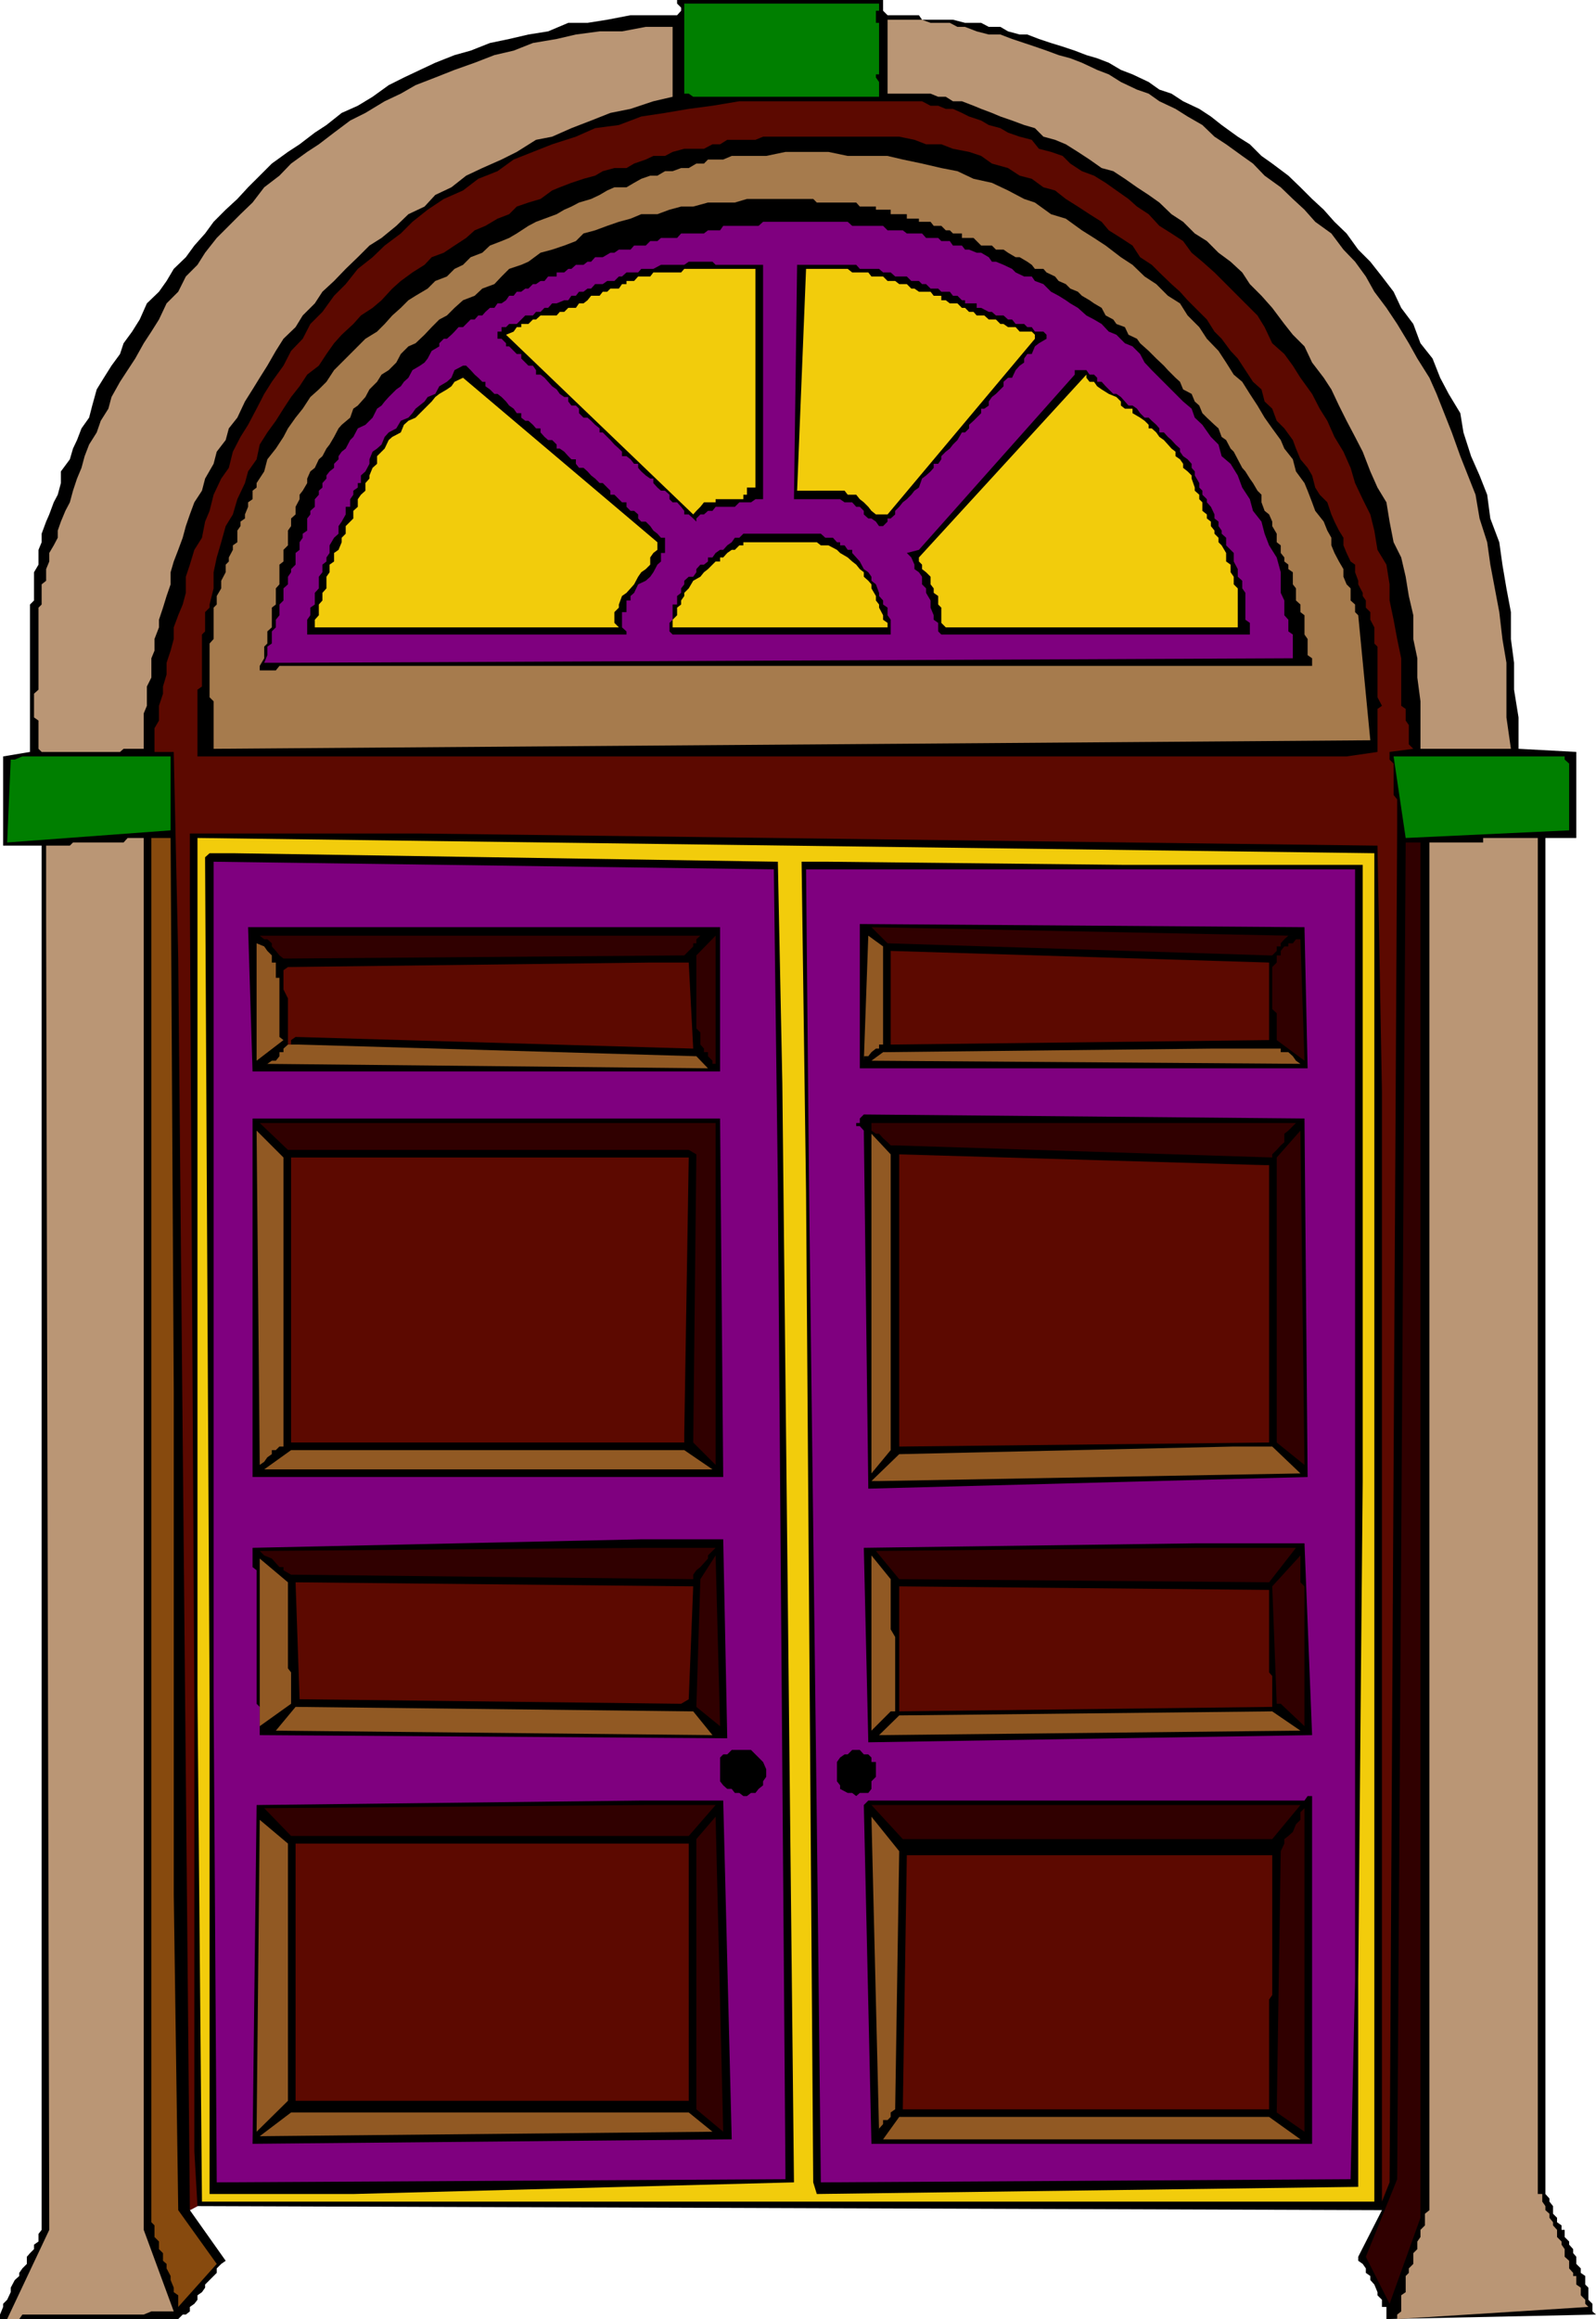 <svg xmlns="http://www.w3.org/2000/svg" width="356.398" height="517.5"><path d="m44.098 492.297 264.5.902-5.297 10.399v.902l1 .7.699 1v1l1 .698v.899l.898 1 .7 1.703v.7l1 1v1.597h1v2.703l46.8-1-.8-.703v-1.7l-.899-.898V510.5l-.699-.703v-1.899l-1-.699v-1l-1-1v-1.601l-.7-.801v-.899l-.902-1v-.699l-1-1v-1.601h-.699v-1l-1-.7v-1l-.898-.898v-1.703l-.801-1v-.7l-.902-1V187H352v-19.203l-12.902-.7v-7l-1-6.199v-6l-.7-5.3v-6l-1-5.301L335.5 126l-.7-5-2-5.3-.702-5.302-1.7-4.3-1.898-4.301-1.7-5.297-.702-4.3-2.598-4.302-1.902-3.601-1.7-4.297-2.699-3.402-1.601-4.301-2.7-3.598-1.699-3.601-2.601-3.399L306 58.4l-2.7-2.7-2.6-3.601L298 49.5l-2.402-2.703L293 44.398l-2.602-2.601-2.699-2.598-3.601-2.699-2.399-1.703-2.601-2.598-2.7-1.699-3.597-2.602L270.398 26l-2.597-1.703-3.602-1.7-2.601-1.699-2.7-.898-2.398-1.703-3.602-1.7-2.597-1L247.598 14 245 13l-2.402-.703-2.598-1-2.7-.899-2.6-.8-2.7-.899-2.602-1H227.7L225.098 7l-1.7-1h-2.597l-1.703-.902H215.5l-2.7-.7h-6.902l-.699-1h-7l-1-1V0h-47 1v.797l.899.902v.7l-.899 1h-10.398l-5.203 1-4.399.699h-4.3L122.398 7 118 7.7l-4.3 1-4.302.898-4.3 1.699-3.598 1L97.2 14l-3.4 1.598-3.6 1.699L86.8 19l-3.6 2.598-3.302 2-3.597 1.601-3.403 2.7-2.597 1.699-3.403 2.601-2.597 1.7-3.602 2.601L58 39.2l-2.602 2.597L53 44.398l-2.602 2.399L47.7 49.5l-1.898 2.598-2.403 2.699-1.898 2.601L38.8 60l-1.6 2.7-1.7 2.398-2.7 2.601-1.6 3.598L29.5 74l-1.902 2.598L26.8 79l-1.903 2.598-1.699 2.699-1.601 2.601-1 3.602-.7 2.7-1.699 2.398-1 2.601-.898 1.899-.703 2.402-2 2.7v2.597l-.7 2.601-.898 1.7-1 2.699-.7 1.601-1 2.7V121l-.702 1.7v3.3l-1 1.7v6.3l-.899.898v32.899l-6 1v19.902H9.3v308.899l-.703.902v1.7l-1 .698v1l-.899.899-.699.8v1.602l-1 1-.7 1v.7l-1 .898-.902 1.703v1l-.8 1.7-.899.898v.699L0 516.5v1h39.8l1-1h.7l.898-.703v-1l1-.7.7-.898v-1l1-.699.703-1v-.703l2.597-2.598v-1l1-1 1-.699-8-11.3 1.7-.903"/><path fill="#5c0900" d="m44.098 492.297-.7-12.297V379.2l-1-178.302V186h51.403l213.097 2.7h.7l1 54.898v247.699L310.3 487l1.7-302.602v-6l-.8-1v-7l-.9-.898v-1.703l5.298-.7-1-1v-4.3l-.7-1v-2.598l-1-.699v-10.602l-.898-4.3-.8-4.301-.9-4.297v-3.602l-.702-4.398-2-3.3-.7-4.302-.898-3.601-1.7-3.399-1.702-3.601-1-3.399-1.598-3.601-2-3.297-1.602-3.602L294.7 91.2l-1.7-3.3-2.602-3.602-1.699-2.7L286.801 79l-2.703-2.402-1.7-3.598-1.597-2.602-2.703-2.699-2.598-2.601-4.3-4.301-2.7-2.399-2.402-2-1.899-2.601-2.601-1.7-2.7-1.699-2.398-2.601-2.602-1.7L252 44.399l-2.7-1.898-2.402-1.703-2.597-1.598-2.703-1L239 36.5l-1.7-1.703-2.6-.899-2.7-.699-1.602-2-2.699-.699-2.601-.902-1.7-1-2.597-.7-1.703-1-2.7-.898-1.597-.8-2-.903h-1.602l-1.699-.7h-1.7l-1.902-1h-40.8l-6 1-5.297.7-5.301.902-5.3.801-5 1.898-5.302.7-4.3 1.902-5.297 1.7-8.602 3.398-3.601 2.601-4.297 1.7-3.403 2.601-4.3 1.898-3.598 2.399-3.402 2.703-2.598 2.598-3.602 2.699-2.699 2.601L79.9 60l-2.7 3.398L74.598 66 72 69.598l-2.7 2.699-1.702 3.3-2.598 2.7-1.7 3.3-2.6 3.602-1.7 2.7-1.7 3.3-1.902 3.598L53.7 97.5l-1.7 3.297-.902 3.601-1.7 2.399-1.699 3.601-.898 3.602-1 2.398-.703 3.602-1.7 2.7-1 3.3-.898 2.7v3.597l-.7 2.601-1 2.399-1 2.703v2.598l-.702 2.601-.899 2.7v2.601l-.8 2.7v1.597L35.5 157.5v3.297l-1 1.703v5.297h4.3l1 46.101L42.399 493.2l1.7-.902"/><path fill="#007f00" d="M196.3 2.398h-.702v2.7h.703v11.5h-.703v.699l.703 1v3.3h-41.5l-1-.699h-1V.797h43.5v1.601"/><path fill="#ba9675" d="M337.398 167.098H317.2V156.5l-.699-5.3v-4.302l-.902-4.3v-5.301l-1-4.297-.7-4.3-1-4.302L311.2 121l-.898-4.602-.703-4.3-2-3.301-1.598-3.598-1.7-4.402-1.702-3.297-1.899-3.602L299 90.5l-1.7-3.602-1.702-2.601L293 80.898l-1.7-3.601-2.6-2.598-1.9-2.402-2.702-3.598L281.699 66l-2.601-2.602-1.7-2.601-2.597-2.399-2.703-2-2.598-2.601-2.7-1.7-2.6-2.597-2.602-1.703-2.7-2.598L256.5 43.5l-2.602-1.703-2.699-1.899-2.601-1.699L246 37.5l-2.7-1.902-2.6-1.7L238 32.2l-2.402-1-2.598-.7-1.902-1.902-2.399-.7-2.699-1-2.602-.898-1.898-.8-2.402-.903-1.7-.7-2.597-1h-2l-1.602-1H209.5l-1.7-.699h-9.6v-16.5h7.698l1.903.7h4.297L213.8 6h1.699l2.598 1 2.703.7h2.597l2.602 1 2.7.898 2.398.8 2.601.899 2.7 1L239 13l2.598 1L245 15.598l2.598 1 2.703 1.699L253.898 20l2.602.898 2.398 1.7 3.602 1.699L265.2 26l3.3 1.898 2.7 2.602 2.6 1.7 3.598 2.597 2.403 1.703 2.597 2.7L286 41.796l2.7 2.601 2.6 2.399 2.4 2.703 3.6 2.598 2.7 3.601 2.598 2.7 2.402 3.3 1.898 3.399 2.7 3.601L312 72.297l2.598 4.3L316.5 80l2.7 4.297 1.6 3.601 3.4 8.602 1.898 5.297 1.703 4.3 1.699 4.301.898 5.301 1.7 5.301.703 5 1 5.297 1 5.3.699 6 .898 5.301v12.2l1 7M150.2 21.598l-4.302 1-5.097 1.699-4.5.902L132 26.9l-4.402 1.699L123.3 30.5l-3.602.7-4.3 2.698-3.399 1.7-4.3 1.902-3.602 1.7-3.297 2.597-3.602 1.703-2.398 2.598-3.602 1.699-2.699 2.601-3.3 2.7-2.7 1.699-2.602 2.601L77.2 60l-2.601 2.7L72 65.097l-1.7 2.601-2.702 2.7L66 73l-2.7 2.598-1.702 2.699-1.899 3.3-1.699 2.7-1.602 2.601-1.699 2.7L53 93.199l-1.902 2.399-.7 2.601-2 2.598-.699 2.703-1.898 3.297-.703 2.703-1.7 2.598-1 2.699-.898 2.601-.7 2.602-1 2.7-1 2.597-.702 2.402v2.7L37.199 133l-.8 2.598-.899 2.699V140l-1 2.598v2.601l-.7 1.7v4.3l-1 2v4.301l-.702 1.7v7.898h-4.5l-.797.699H9.3l-.703-.7v-6.3l-1-.7v-5.3l1-.899v-18.3l.703-.7v-4.5l1-.8V127l.699-1.703v-1.899l1-1.699.898-1.699v-1.602l.7-2 1-2.398 1-1.902.703-2.598.898-2.703 1-2.399.7-2.601 1-2.598 1.699-2.699.902-2.602 1.7-2.699.698-2.601 1.903-3.399 1.699-2.601L30.2 80l1.898-3.402L33.8 74l1.699-2.703 1.7-3.598 2.6-2.601 1.7-3.399 2.598-2.601 1.703-2.7 2.597-3.3 5.301-5.301 2.7-2.598L59 41.797l3.398-2.598L65 36.5l3.598-2.602 2.601-1.699 3.399-2.601 3.601-2.7 3.399-1.699 4.3-2.601 3.602-1.7L92.8 19l4.4-1.703 4.3-1.7L106 14l4.398-1.703 4.301-1 4.301-1.7 5.3-.898 4.298-1 5.3-.699h5l5.301-1h6v15.598"/><path d="m200.8 30.5 3.4.7 2.6 1h3.4l2.6 1 3.598.698 2.7.899L221.5 36.5l3.598 1 2.601 1.7 2.7.698L233 41.797l2.598.703L238 44.398l2.7 1.7 2.6 1.699L246 49.5l1.598 1.898 2.703 1.7 2.597 1.699 1.7 2.601 2.601 1.7 1.7 1.699 2.699 2.601 1.902 1.7L265.2 67l2.6 2.598 1.7 1.699L271.2 74l1.6 1.598 2 2.699L276.399 80l1.7 2.598 1.703 2.601 1.898 1.7.7 2.699 1.699 1.601 1 2.7 1.703 1.699 1.898 2.601.7 1.899 1 2.402 1.601 1.898 1 1.7.7 2.699 1 1.601 1.698 1.7.903 2.699.699 1.601 1 2 1 1.602v1.7l.7 1.698.898 1.899 1 .703v1.7l.703 1.898v.8l1 1.899V133l.699 1v1.598l1 1v1.699l.898 1.703v3.598l.7.699v11.3l1 1.903-1 .7v9.597l-6.899 1H44.098v-14.899l1-.699v-11.601l.703-.7v-4.3l1-1v-.7l.898-3.601v-3.598l.7-3.3 1-3.399 1-3.602L52 114.797l1-3.399 1.7-3.601.698-2.598 1.903-2.699.699-3.3 1.7-2.7 1.898-2.602L63.3 91.2l1.7-2.602 1.898-2.399 1.7-2.601 2.601-2L72.9 79l1.699-2.402 1.703-1.899 2.597-2.402 1.7-1.899 2.601-1.699 2-1.699 2.399-2.602L89.5 62.7l2.598-1.902 2.703-1.7 1.597-1.699 2.7-1 2.402-1.601 2.598-1.7L106 51.399l2.398-1 2.7-1.601 2.601-1 1.7-1.7L118 45.2l2.7-.8 2.6-1.899 1.7-.703 2.598-1 2.703-.899 2.597-.699 1.7-1 2.601-.699h2.7l1.699-1 2.601-.902 1.7-.801h2.601l1.7-.899 2.6-.699h4.4l1.898-1h1.703l1.597-1h6.301l1.7-.699H200.8"/><path fill="#a67b4d" d="m303.3 137.297 2.7 27.902-258.3 1.899V156.5l-.9-.902v-12l.9-1v-7l.698-.7V133l1-1.703v-1.7l1-1.898V126l.7-.703v-.899L52 122.7v-1l1-.699v-2.602l.7-1v-1l1-.699v-.902l.698-1.7v-1l1-.699V109.5l.903-.703v-1L59 105.199l.7-2.699 1.898-2.402L63.3 97.5l1-1.902 1.7-2.399 1.598-2 1.703-2.601 1.898-1.7 1.7-1.699 1.699-2.601 1.703-1.7L78.199 79l1.7-1.703 1.699-1.7L84.199 74l1.7-1.703 1.699-1.899L89.5 68.7l1.7-1.7 1.6-1 2.7-1.602 1.7-1.699 2.6-1L101.5 60l1.898-.902 1.7-1.7 2.601-1 1.7-1.601 2.601-1 1.7-.7 1.698-1L118 50.399l1.7-.898 1.898-.703 2.703-1 1.699-1 1.598-.7 1.703-.898 2.699-.8 1.898-.899 1.7-1 1.601-.703h2.7l1.699-1 1.601-.899 2-.699h1.602l1.699-1h1.7l1.898-.699h1.703l1.699-1h1.7l.898-.902h3.402l1.898-.801h7.7l4.3-.899H185l4.3.899h8.9l3.398.8 4.3.903 4.301 1 3.602.7 3.597 1.698 4.102.899 3.598 1.703 3.601 1.898 2.399.801 3.601 2.598 3.301 1 3.598 2.601 2.703 1.7 2.597 1.699 3.403 2.601 2.597 1.7 2.7 2.601 2.601 1.7 2.602 2.6 2.699 1.7 1.7 2.698L267.8 73l1.7 2.598 2.598 2.699 1.703 2.601 1.699 2.7 1.898 1.601 1.7 2.7L280.8 90.5l1.597 2.7 1.7 2.398L286 98.199l.8 1.899 1.9 2.402.698 2.7 1.903 2.597.699 1.703 1 2.598.7 1.902 1.898 2.398.8 2 .903 1.602v1.7l.699 1.698 1 1.899 1 1.703v1.7l.7 1.698.898.899V134l1 .898v1.7l.703.699"/><path d="M219.098 54.797h2.402l.898.902h1.7l1 .7 1.703 1h.898l1.7 1 1 .699.699.902H233l.7.797 1.898.902.8 1 1.602.7 1 1 1.7.699.898.902 1.703 1 1 .7 1.699 1 .898 1.698 1.7.899.703 1 1.898.703.801 1.7 1.898.898.7 1 1.902 1.699.7.703 1 1 1.698 1.598.903 1 1.699 1.699 1 .902.7 1.7 1.898 1 .703 1.699 1 .902.699 1.7 1 1 1.7 1.597.898.8.703 1.903 1 .7 1 1.898.699.699.898 1.703 1 1.898.7.801 1 1.598.703 1 1 1.703.898.898v1.7l.7 1.902 1 .797.699 1.601v1l1 1.7V121l.902.7v1.698l.8 1v.899l.9.703v1l1 .7v2.698l.698.899V134l1 .898v1.7l.903.699v4.3l.699 1v3.602l1 .7v1.699H62.398l-.8 1H58v-1l1-1.7v-2.601l.7-.7v-2.699l1-.898v-4.402l.898-.7v-3.601l.8-.899V126l.903-.703v-2.598l1-1v-3.3l.699-1v-1.7l1-.902v-1.7l.898-1.699v-1l.7-.898 1-1.703v-1l.703-1.598 1-.8.898-1.899.801-.703.898-1.7.7-.898 1-1.699 1-1.902.703-.801 1.898-1.598.7-2 1-.699 1.699-1.902.902-1.7 1.7-1.699 1-1.601 1.6-1 1.7-1.7 1-1.898 1.7-1.703 1.6-.7 2-1.898L96.399 73l1.7-1.703 1.703-.899L101.5 68.7l1.898-1.7L106 66l1.7-1.602 2.698-1L112 61.7l1.7-1.7 2.698-.902 1.602-.7 2.7-2 2.6-.699 2.7-.902 2.598-1 1.703-1.7 2.597-.699 2.7-1 2.601-.898 2.602-.703 2.398-1h3.602l2.699-1 2.598-.7h2.703l3.297-.898h6l2.703-.8h14.797l.8.8h8.801l.801.899h3.598v.699h3.3v1h3.602v1h2.7v.703h2.6l.7.898h1.7l1 1h.898l.703.7h2v1h2.597l1.7 1.699"/><path fill="#7f007f" d="M286 127.7v4.597l.8 1.703v3.297l.9 1v2.601l1 .7v5.3l-224.4 1H59l.7-1.699v-1.902l1-.7v-2.699l.898-.898v-1.703l.8-1v-2.399l.903-.898v-2.703l1-.899V128.7l.699-1v-.7l1-1v-2.602l.898-.699V121l.7-1v-.902l1-.7V115.7l.703-.902V114l1-.902v-1.7l.898-1v-.898l.801-.703v-1l.898-1v-.7l.7-.898 1-.8v-.899l1-1v-.703l.703-1 .898-.7 1-1.898.7-.699 1-1.902 1.699-.801.902-.899.7-.699 1-2 1-.699.698-.902.903-1 1.699-1.7 1-.699.7-1 1-.902.898-1.7 1.703-1 1-.699L95.5 80l.898-1.703 1.7-1v-.7l1-1h.703l1-.898.699-.699.898-1h1l.7-.703 1-1H106l.8-.899h.9l.698-.8 1-.899h1l.7-1H112l1-.699.7-1h1l.698-.902h1l.903-.7H118l1-1h.7l1-.699h.898l.8-1h1.903v-.902H126l.898-.797h.7l1-.902h1.703l.898-.7H132l.898-1h1.7l1.703-1h.898l1-.699h2.602l.797-.902h2.601l1-1h1.602l.797-.7h3.601l.899-1h5.101l.899-.699h2.703l.699-1h7.898l1-.898h18.903l1 .898h6.898l1 1h3.399l.902.7h3.398l.903 1h2.699l.7.699h1.898l.703 1h2l.699.902h.898l1.7.7h1l1.703 1 .699 1h.898l1.7.699L226 60l.8.797 1.9.902h1.698l.7 1 1.902.7 1.7 1.699 1.698.902L238 67l1 .7 1.7 1 1.898 1.698 1.703.899 1.699 1L247.598 74l1.703.7 1.898 1.898 1.7.699L254.597 79l1 1.898 1.601 1.7 7 7 1.899 1.601.703 2 1.699 1.598 1.898 2.703 1.7 1.7.703 2.597 2 1.703 1.597 2.598 1 2.699 1.7 2.601.703 2.602 1.898 2.398.7 2.7 1 2.601 1.699 2.7.902 3.3"/><path d="M170.398 111.398H168.7l-1 .7h-2.601l-1 1H159.8l-.703.902h-1l-.899.797h-.8l-.899.902v.7l-.7-.7-1-.902h-1V114l-.702-.902-.899-1h-1l-.699-.7v-1l-1-.898h-.902l-.797-.703-.903-1v-1h-.699l-1-.7-1-.898-.699-.8v-.899h-.902l-.797-1-.903-.703h-1v-1l-.699-.7-1-.898-.898-1-.703-.699-1-1h-.7v-.902l-1-.801-.898-.899-.8-.699h-.9l-1-1v-1l-.702-.699h-1l-.7-.902v-1H126l-1-.7-.7-1-1-.699-.902-1-.8-.902-.899-.7h-1v-1l-.699-1h-1l-.7-.699-.902-.898v-1h-1l-.699-.703-1-1H113v-.7l-1-1h-.902V74H112v-1h1l.7-.703h1.698l1-1 .903-.899H119l.7-.8h1l.898-.899h.8l.903-1h1L126 67h.898l.7-1h1l.703-.902h1l.898-.7H132l.898-1h1.7l1-.699h1.601l1-1h.7l1-.902h2.601l.7-.797h2.698l1.7-.902h5.203l1-.7h5.297l.703.7h10.597v52.3M233.7 74.7v.898l-1.7 1-.902.699-.7 1.703h-1l-.699 1v.898l-1 .7-.898 1-.801 1.699h-.902l-1 .902v1l-1.7 1.7-.898.699-.7 1v.902l-1 .7h-.702v1l-1.7 1.698-1 .899v.8l-.898.903h-.7l-1 1.7-1 1-.702.898-.899.699-1 1v.703l-.699 1h-1v.898l-.7.801-1 .899-.902.699-.699 2-1 .703-.699.898-1 1-.902.7-.797 1-.903.902v.797l-1 .902h-.699v.7l-1 1h-.898l-.703-1-1-.7h-.7l-1-.902V114l-.898-.902h-.8l-.9-1h-1.702l-1-.7H177.3l.699-52.3h13.2l.8.902h4.3l.9.797h1.698l1 .902h2.602l1 1h1.7l.698.7h.903l1 1h1.699l.7.699h1.898l.703.902h1l1 1h.699v.7h2.598v1h1l1.703.898h.699l.898.8h1.7l1 .899H226l.8 1h1.9l.698.703h1l.7 1H233l.7.7"/><path fill="#f2cc0c" d="M168.7 108.797h-1.9v1.601h-.8v1h-6.2v.7h-2.6l-.802 1-.898.902-.7.797L113 74.699l1.7-.699.698-1h1v-.703H118l1-1h.7l1-.899h3.6l.7-.8h1l.898-.899h1.7l.703-1h1l.898-.699.801-1h1.898l.7-.902h1l.703-.7h1.898l.7-1h1V62.7h1.699l.902-1h2.7l.698-.902h6.2L152.8 60h15.898v48.797m62.4-34.097v.898l-32.899 39.199h-2.601l-1-.797-.7-.902-1-1-.898-.7-.8-1h-1.9l-.702-.898H178l2-49.5h9.3l1 .797h3.598l.7.902h2.601l1 1h1.7l.902.7h1.699l1 1h.7l1 .699h2.6l.7.902h1.7v1h1l.898.7h1.703l1 1h.699l.898.898h1l.7.8h1.703l1 .899h1.597l1 1h.7l1 .703h1.703l.898 1h2.7l.699.7"/><path d="m104.098 81.598 1 1 .902 1 .8.699.9.902h.698v1l1 .7 1 1h.7l.902.699 1 1 .7.902 1 .7.698 1h1v1l.903.698H118l1 .899.7.8h1v.903l.898 1 .8.7h.903l1 1v.898H125l1 .699.898 1 .7.703h1v1l.703.898h1l.898.801.801.899.898.699 1 1h.7l1.703 1.703v.898h.898l1.7 1.7h1v1l.902.902h.797l.902.797v.902l.7.7h1l1 1 .698 1 .903.699.797.902h.902v3.398h-.902v1.899l-.797.703-.903 1.7-.699 1-1 .898-1.699.8-.902 1.899-.797.703v1h-.903v2.598h-1V140l1 .898v.7h-71.3v-3.301l.703-1v-1.7l1-.699v-2.601l.898-1v-2.598l.801-1V126l.898-.703v-.899l.7-1V121.7l1-1.699 1-.902v-1.7l.703-1 .898-1.601v-1.7h1v-1.699l.7-1v-.898l1-.703v-1h.699v-1.7l1-.898.902-1.699v-1l.7-1.703 1-.7 1-.898.698-1.699.903-1 1.699-.902 1-1.7 1.7-.699.898-1 .703-1 2-1.601.699-1 1.7-.7.898-1.699 1.703-1 1-.902.699-1.7 1.898-1h.7m140.202 2 .7.699v.902h1l.898 1 1.7 1.7h.703l1 .699.898 1 .801.902h.898l1 .7.7 1 1 1h.902l.7.698 1 .899.698.8v.903h1l.903 1 .797.7.902 1 1 .898v.699l.7 1 1 .703.898 1v.898l.703.801v.899l1 1.699v1l.699.703v.898l1 1v.7l.898 1 .801 1.699v.902l.899.7v1l.703 1v.699l1 .902v1.7l1.699 1.698v1.899l.898 1.703v1.7l1 .898v1.699l.7 1v6l1 .703v2.598h-68.899l-.699-.7V139l-1-.703v-1l-.7-1.7V134l-1-1.703v-1l-.902-.899V128.7l-.699-1-1-.699v-1l-.699-1.602-1-1 2.7-.699L240 83.598v-1h2.598l.703 1h1"/><path fill="#f2cc0c" d="M266.8 108.797v.703l1 .898v1l.7.7V114l1 .797v.902l.898.7v1l.801 1v.699l.899.902v1l.703.7 1 1.698v1.899l1 .703v1.7l.699 1v1.698l.898.899V140H211.2l-1-1v-3.402l-.699-.7V133l-1-.703v-1l-.7-.899V128.7l-1-1-.902-.699v-1l-.699-.703v-.899l37.399-40.8v.699l.703.902h1l.699 1 1 .7 1.598 1 1.703.699 1 1v.902l.898.7h1.7v1l1.699 1 1 .698.902.899v.8h.7l1 .903.698 1 1 .7.903 1 .797.898.902.699v1l1 .703.7 1v.898l1 .801.898.899v.699l.703 2M146.8 121v1.7l-.902.698-.699 1V126l-1 1-1 .7-.699 1-.902 1.698-.797.899-.903 1-1 .703-.699 1.898v.7l-1 1V139l1 1H70.301v-1.703l.898-1v-2.399L72 134v-1.703l.898-1v-2.598l.7-1V126l1-.703v-1.899l1-.699L76.3 121v-1l.898-.902v-1.7l1.7-1.699V114l1-.902v-1.7l.699-1 1-.898v-1.703l.902-1v-.7l.7-1.699 1-.898v-1.703l1.698-1.7.903-1.898.797-.699 1.902-1 .7-1.703 1-.899 1.6-.699 2-2 1.598-1.601.801-1 .899-.7 1.703-1 1-.699.699-1 1.898-.902L146.801 121"/><path d="M190.3 122.7v.698l.9 1 .8.899.898 1.703 1 .7.7 1v.898l1 .8.703 1.899V133l.898 1v.898l1 .7v1.699l.7 1v3.3h-48.7l-.699-.699V139l.7-.703v-3.399h1V133l.898-.703v-1l.703-.899v-.8l1-.899h1l.699-1V127l.898-1h.801l.899-.703v-.899h1l.703-1 1-.699h.699l.898-1 1-.699.7-1h1l.902-.902h17.3l1 .902h1.7l.898 1h.7v.7h1l.703 1h1"/><path fill="#f2cc0c" d="m189.3 124.398 1 .899.9.703.8 1 .898.7v1l1 .898.7.8v.899l1 1.703v1l.703.898v.7l.898 1.699v1l1 .703v1h-48v-1.703l1-1v-1.7l.899-.699V134l.703-1v-.703l1-1 1-1.7 1.597-.898.801-1 .899-.699 1.703-1.703h1v-.899h.699l.898-1 1-.699h.7l1-1H166V121h16.398l.903.7H185l1.898 1 .7.698 1.703 1"/><path fill="#007f00" d="M349.398 168.797v.703l1 .898v14.899l-36.5 1.703-2.699-18.203h38.2m-311.301 16.5L1.598 188l.8-18.5h.903L5 168.797h33.098v16.5"/><path fill="#874a0e" d="M38.8 310.598v112.101l1 70.5 8.598 12-8.597 9.598v-2.598l-1-.699v-1l-.703-1.703v-.899l-.899-1.699v-1l-.8-.699v-1.703l-.899-.899V500.2l-1-1v-2.601l-.7-.7V187h4.298l.703 123.598"/><path fill="#f2cc0c" d="M306.898 243.598v247.699h-261.8l-1-113V187l262.8 3.398v53.2"/><path fill="#ba9675" d="M38.8 515.797h-5l-1.702.703H5l-.7 1H1.599L11 497.598l-.7-293.301v-15.598h5.298L16.3 188h11.297l.902-1h3.598v310.598l6.703 18.199m304.598-26.199h1v1.699l.7 1v.902L346 494v.898l.8 1v.7l.9 1v1.601l1 1v.7l.698 1v1.699l1 .902v1.7l.903 1v.698H352v1.899l1 .703v1.7l1 1v.898l.7.699L312 517.5v-1l.898-.703v-3.598l1-.699v-3.602l.7-.699v-1l1-1v-2.402l.902-.899V500.2l.7-1v-1.601l1-1V494l1-.8V188h12v-1h12.198v302.598"/><path fill="#300000" d="m317.2 494.898-6.9 19.2-5.3-10.5 7-17.301L313.898 188h3.301v306.898"/><path d="m173.7 192.297 1 49.402L177.3 487l-98.402 2.598H46.801V379.199l-1-186.902v-1l1-.899H52l121.7 1.899m77.5.703h53.1v137.5l-1 111.398V488l-120.902 1.598-.8-2.598L180 266.2l-1-73.903h6l66.2.703"/><path fill="#7f007f" d="M173.7 264.297v.902l1.698 220.098v1l-127 .703-.699-108.703v-186L172.801 194l.898 70.297M302.598 194v247.898l-1 44.399L183.3 487l-.903-80.902-1.699-138.2L180 194h122.598"/><path d="m291.3 206.898.7 31.5H192V206.2l98.398.7h.903M160.8 239.098H56.399l-1-32.2h105.403v32.2"/><path fill="#300000" d="M288.7 208.797h-1l-.9.8-.8.903v.7h-.902v1l-1 1h-.7l-85.199-2.7-3.601-3.602 93.101 1.899h1m-131.499 0h-.802l-.898.8v.903h-.7v.7l-2 2-88.5.698h-1l-.902-.699-.8-1-.899-1v-.699l-1-.902H59l-1-.801h99.2"/><path fill="#915923" d="M197.2 233.098h-.9V234h-.702l-1 .797-.7.902h-1v1l1-27.902 3.301 2.402v21.899"/><path fill="#300000" d="M159.8 237.398h-.702v-.699l-1-1v-.902h-.899V234l-.8-.902v-2.7l-.899-.898v-16.3l4.3-4.403v28.601m125.298-5.3v-6l-1-.899v-9.402l1-1v-1.598H286v-1l.8-1h.9v-.699h1l.698-.902h1l.903 27.101-6.203-4.601"/><path fill="#915923" d="m63.3 232.098-6 4.601V210.5l1.7.7.7 1 1 1v1.597h.898v3.402h.8v13.2l.903.699"/><path fill="#5c0900" d="m283.398 232.098-84.5 1v-20.899l84.5 2.598v17.3"/><path fill="#915923" d="M65 233.098h1.898l88.602 2.601 2.598 2.7-99.098-1h.7l1-.7h.898l.8-1v-.902h.903V234l1-.902H65"/><path fill="#5c0900" d="M64.3 233.098v-10.301l-1-2V216.5l1-.703 80.9-1h8.6l1 19.203-88.8-2.602-1 .7v1h-.7"/><path fill="#915923" d="m290.398 237.398-95.8-.699 2.601-1.902 73.2-.797H286v.797h1.7l1 .902.698 1 1 .7"/><path d="m292 329.598-98.102 2.601-1-79.902-.898-1h-.8v-.7h.8v-1l.898-.898 98.403.899.699 80m-130.5 0H56.398v-80h104.403l.699 80"/><path fill="#300000" d="m289.398 250.598-1.699 1.699-.898.703v1.898l-.801.7-.902 1-1 1v.699l-84.2-2.7h-1l-.699-.699-1-.898-.898-1h-.703l-1-.703v-1.7h94.8M159.8 326.898l-5-5 .7-64.3-1.7-1H64.3l-6.3-6h101.8v76.3m125.298-5v-63.601l5.3-6 .903 74.601-6.203-5"/><path fill="#915923" d="M63.3 322.797h-.902l-.8.8h-.899v.903l-1 .7-.699 1-1 .698-.7-74.601 6 6v64.5m135.598.801-4.3 5.199V253l4.3 4.598v66"/><path fill="#5c0900" d="M283.398 260v61.898l-81.8.899h-.797v-65.2L282.398 260h1M152.8 320v1.898H65v-63.601h88.8l-1 61.703"/><path fill="#915923" d="m290.398 328.797-94.097 1.703h-1.703l6.203-6 74.699-1.703h8.598l6.3 6m-131.3-.899H59l6-4.3h87.8l6.298 4.3"/><path d="M162.398 387.898 58 387.2v-6.3l-.7-.7v-29.8l-.902-.7v-4.3l86.802-1.9h18.3l.898 44.398M293 387.2l-99.102 1.597-1-43.399 73.903-1h24.5L293 387.2"/><path fill="#300000" d="m159.8 345.398-.702.7-1 1v.699l-.899 1-.8.902-.899.7-.7 1v1l-88.8-1h-1l-1.7-1v-.7h-.902l-1.699-1.902-1.699-.7-1-1 86.2-.699h15.6m-4.3 35.5.898-28.5 3.403-5.3 1 38.101-5.301-4.3"/><path fill="#915923" d="M64.3 353.098v19.199l.7.902v7l-7 5v-37.402l6.3 5.3"/><path fill="#5c0900" d="m153.8 379.2-1.702 1-84.5-1h-.7L66 353.097l88.8.902-1 25.2m129.598-24.402v18.402l.7.801v6.898l-83.297 1V354l82.597.797"/><path fill="#915923" d="m159.098 387.2-97.5-1L66 380.897l88.8 1 4.298 5.301"/><path d="M171.098 394.797v1.703l-.7 1v.898l-1 .801-.699.899h-1l-.898.699H166l-.902-.7h-1l-.7-.898h-1l-.898-.8-.7-.899v-5.3l.7-.7h.898l1-1h4.301l2.7 2.7.699 1.597m24.5-1.597v3.3l-1 1v1.7l-.7.898H192l-.8.699-.9-.7h-1l-1.702-.898v-.8l-.7-.899v-4.3l.7-1 1-.7h.703l1-1H192l.898 1h1l.7.7v1h1M293 403.5v74.898h-98.402l-1.7-75.601 1-1h97.403l.699-1h1v2.703m-129.602 73.898-107 1 .903-75.601 85.898-1H161.5l1.898 75.601"/><path fill="#300000" d="M153.8 409.7H65l-6-6.2 85.2-.703h15.6l-6 6.902m130.298.699h-82.5l-7-7.601h95.8l-6.3 7.601m1 61 .902-58.3.8-1.7v-1l.9-.699 1-.902.698-1.7 1-1v-1.699l.903-.898v72.2l-6.203-4.302M155.5 470.7v-60.302l4.3-5 1.7 70.301-6-5"/><path fill="#915923" d="m199.898 470.7-1 .698v1l-.699.7h-1V474l-.898 1v.7l-1.703-70.302 6.203 7.7-.903 57.601M64.3 468.797l-7 6.902.7-69.601 6.3 5.3v57.399"/><path fill="#5c0900" d="M153.8 468.797H66v-57.399h87.8v57.399M284.098 414v31.2l-.7 1v24.5h-81.8l.902-56.7h81.598"/><path fill="#915923" d="M159.098 475.7 58 476.7l7-5.302h88.8l5.298 4.301m131.3 1.699H197.2l3.602-5h82.597l7 5m-.001-91.198-6.3-4.302-83.297.899-4.5 4.402 94.097-1m-95.8.001 4.3-4.302h1v-16.601l-1-1.7v-11.199l-4.3-5.3v39.101"/><path fill="#300000" d="m200.8 352.398 83.298.7h-.7l6-7.7h-21.597l-72.203.7 5.203 6.3M284.098 354l1 26.2H286l5.3 5V354l-.902-.902v-6l-6.3 6.902"/></svg>
